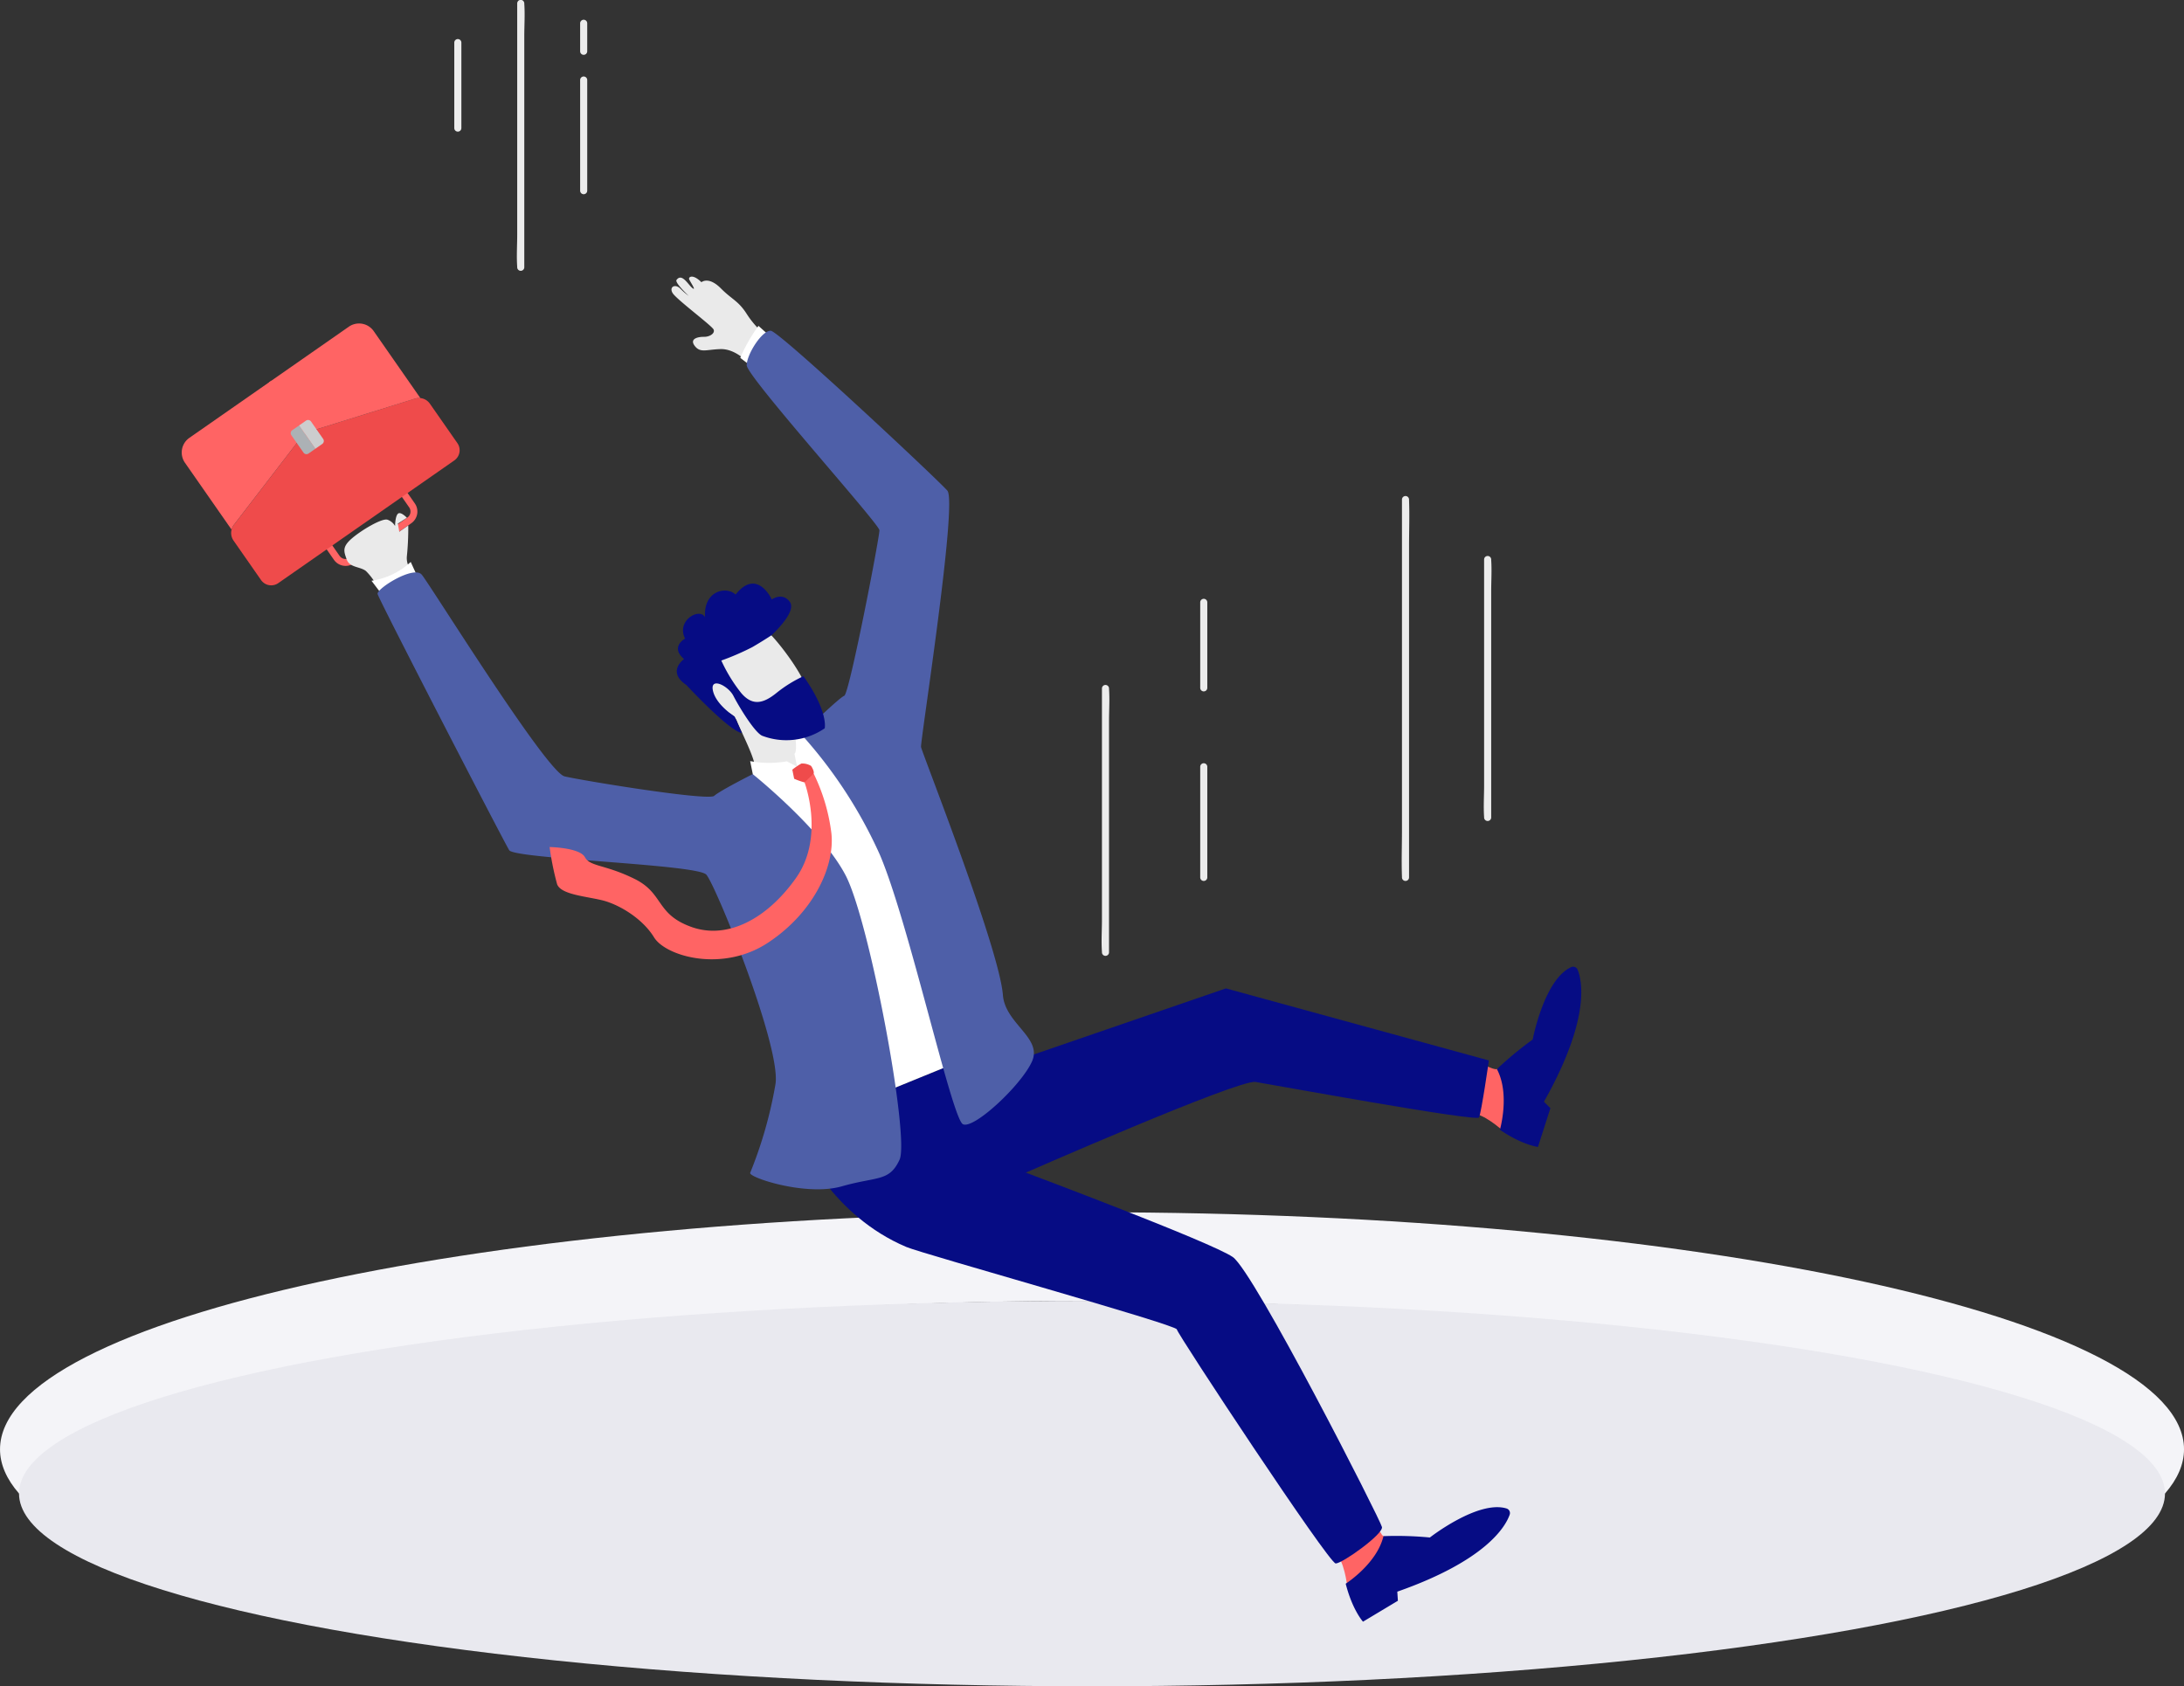 <svg xmlns="http://www.w3.org/2000/svg" width="493.354" height="380.937" viewBox="0 0 493.354 380.937">
  <rect x="0" y="0" width="493.354" height="380.937" fill="#333333" stroke="none"/>
  <g id="burnout" transform="translate(-742.99 -250.936)">
    <path id="Tracé_737" data-name="Tracé 737" d="M989.667,1868.28c120.5,0,220.81,18.752,242.382,43.543,2.818-3.239,4.3-6.58,4.3-10,0-29.569-110.441-53.54-246.677-53.54s-246.677,23.97-246.677,53.54c0,3.416,1.477,6.758,4.3,10C768.858,1887.032,869.172,1868.28,989.667,1868.28Z" transform="translate(0 -1323.495)" fill="#f4f4f8"/>
    <ellipse id="Ellipse_43" data-name="Ellipse 43" cx="242.382" cy="43.543" rx="242.382" ry="43.543" transform="translate(747.285 544.786)" fill="#e9e9ef"/>
    <path id="Tracé_738" data-name="Tracé 738" d="M1685.945,1115.737c.418-1.99-2.413-7.388-3.988-11.027a3.576,3.576,0,0,0-3.063-2.457s-4.719-3.842-3.511-5.484-.8-4.934,1.3-7.548,10.883-6.341,12.928-4.2,6.425,7.8,7.931,11.828-1.245,7.825-2.164,8.979,2.272,6.113,2.272,6.113S1697.04,1117.16,1685.945,1115.737Z" transform="translate(-772.375 -690.559)" fill="#eaeaea"/>
    <path id="Tracé_739" data-name="Tracé 739" d="M2680.844,1663.072s-4.476-4.1-7.155-3.826-1.2-10.65.229-12.17c.184-.195,4.787,2.455,5.672,2.141,3-1.064,6.44,4.972,4.068,6.994S2680.844,1663.072,2680.844,1663.072Z" transform="translate(-1598.457 -1156.771)" fill="#ff6464"/>
    <path id="Tracé_740" data-name="Tracé 740" d="M2715.988,1561.52s2.331-8.037-.677-13.7a80.446,80.446,0,0,1,8.084-6.686s2.574-13.6,8.7-16.352a1.089,1.089,0,0,1,1.455.591c1.067,2.654,2.815,11.306-7.614,29.815l1.456,1.457-2.807,8.75S2721.057,1565,2715.988,1561.52Z" transform="translate(-1634.177 -1055.371)" fill="#060c84"/>
    <path id="Tracé_741" data-name="Tracé 741" d="M1946.382,1595.188s48.724-21.4,52.559-20.78,49.96,9.056,50.494,8.021,2.232-12.878,2.232-12.878l-59.4-16.278-45.71,15.72-10.6-.793-19.008,7.754c.055.1-.47.507-.419.605C1921.928,1587.121,1946.382,1595.188,1946.382,1595.188Z" transform="translate(-972.346 -1079.058)" fill="#060c84"/>
    <path id="Tracé_742" data-name="Tracé 742" d="M1767.971,1249.684c-7.917-22.755-22.763-41.169-22.763-41.169l-1.819,1.872a1.1,1.1,0,0,0-.22-.1l-1.654-.363c.585,4.752-.13,4.664-.13,4.664l.591,2.937,0,0-2.324-1.2a22.627,22.627,0,0,1-8.266-.053l.682,3.387.1.083-.3,1.013s-.732,3.5,14.031,20.978,14.839,49.708,14.839,49.708l16.993-6.932S1775.887,1272.438,1767.971,1249.684Z" transform="translate(-818.939 -793.407)" fill="#fff"/>
    <g id="Groupe_600" data-name="Groupe 600" transform="translate(814.607 358.672)">
      <g id="Groupe_599" data-name="Groupe 599" transform="translate(0 0)">
        <path id="Tracé_743" data-name="Tracé 743" d="M1177.36,880.226l1.275-.888,4.176,5.991a3.215,3.215,0,0,1-.8,4.471l-13,9.063a3.215,3.215,0,0,1-4.471-.8l-3.821-5.481,1.275-.888,3.821,5.481a1.659,1.659,0,0,0,2.307.412l13-9.063a1.659,1.659,0,0,0,.412-2.307Z" transform="translate(-1160.719 -879.338)" fill="#ff6464"/>
      </g>
    </g>
    <path id="Tracé_744" data-name="Tracé 744" d="M980.345,944.963q-.023.072-.044.145C980.315,945.06,980.329,945.011,980.345,944.963Z" transform="translate(-196.625 -575.04)" fill="none"/>
    <path id="Tracé_745" data-name="Tracé 745" d="M982.374,939.686c-.049.077-.1.155-.138.234C982.279,939.841,982.326,939.763,982.374,939.686Z" transform="translate(-198.229 -570.668)" fill="none"/>
    <path id="Tracé_746" data-name="Tracé 746" d="M980.864,943.018c-.031.073-.061.147-.087.222Q980.817,943.128,980.864,943.018Z" transform="translate(-197.02 -573.428)" fill="none"/>
    <path id="Tracé_747" data-name="Tracé 747" d="M981.615,941.4q-.048.093-.091.187C981.553,941.525,981.583,941.463,981.615,941.4Z" transform="translate(-197.639 -572.089)" fill="none"/>
    <path id="Tracé_748" data-name="Tracé 748" d="M983.439,937.966c-.059.076-.113.155-.166.235C983.326,938.121,983.38,938.042,983.439,937.966Z" transform="translate(-199.088 -569.242)" fill="none"/>
    <path id="Tracé_749" data-name="Tracé 749" d="M1044.384,793.8,1054.7,780.39q.09-.116.187-.225-.1.108-.187.225Z" transform="translate(-249.722 -438.496)" fill="none"/>
    <path id="Tracé_750" data-name="Tracé 750" d="M1106.036,777.828a3.805,3.805,0,0,0-.42.4A3.805,3.805,0,0,1,1106.036,777.828Z" transform="translate(-300.456 -436.559)" fill="#505b66"/>
    <path id="Tracé_751" data-name="Tracé 751" d="M981.327,942.491c-.014.03-.028.06-.041.09C981.3,942.551,981.313,942.521,981.327,942.491Z" transform="translate(-197.441 -572.992)" fill="#505b66"/>
    <path id="Tracé_752" data-name="Tracé 752" d="M980.144,945.81c-.011.039-.023.077-.033.116h0C980.121,945.887,980.132,945.849,980.144,945.81Z" transform="translate(-196.468 -575.742)" fill="#505b66"/>
    <path id="Tracé_753" data-name="Tracé 753" d="M980.6,944.312c-.013.037-.025.074-.037.112C980.571,944.386,980.583,944.349,980.6,944.312Z" transform="translate(-196.839 -574.5)" fill="#505b66"/>
    <path id="Tracé_754" data-name="Tracé 754" d="M1130.305,744.486l-16.154,5.032q-.14.044-.275.1.135-.054.275-.1Z" transform="translate(-307.3 -408.934)" fill="#505b66"/>
    <path id="Tracé_755" data-name="Tracé 755" d="M1098.65,785.566l-6.21-8.91a3,3,0,0,0-2.146-1.267l-.09-.007-.113-.006-.088,0q-.089,0-.178,0l-.074.005q-.077.006-.154.016l-.05.006c-.067.01-.133.022-.2.036l-.052.012c-.069.016-.138.034-.207.056h0l-12.062,3.758-12.062,3.758q-.1.033-.206.073a2.818,2.818,0,0,0-.389.191q-.093.055-.182.117t-.173.13a2.845,2.845,0,0,0-.314.3q-.073.081-.14.168l-7.7,10.016-7.7,10.016h0c-.044.057-.084.116-.124.175l-.029.045c-.036.057-.071.115-.1.174l-.023.045c-.024.046-.047.093-.068.14-.01.022-.021.045-.03.068q-.035.082-.065.166c-.01.028-.019.056-.028.083s-.023.072-.033.109-.017.058-.024.087a3,3,0,0,0,.446,2.452l6.21,8.909a2.8,2.8,0,0,0,3.9.7l19.882-13.858,19.882-13.858A2.8,2.8,0,0,0,1098.65,785.566Z" transform="translate(-252.338 -434.525)" fill="#ef4b4b"/>
    <g id="Groupe_601" data-name="Groupe 601" transform="translate(784.037 324.009)">
      <path id="Tracé_756" data-name="Tracé 756" d="M983.137,771.062l10.535,15.114c.007-.029.016-.058.024-.087s.021-.072.033-.108.018-.056.028-.083q.03-.084.065-.165c.01-.023.02-.045.031-.068.021-.047.044-.093.068-.139l.023-.045c.032-.059.067-.117.1-.174l.029-.045c.039-.059.08-.118.124-.175h0l7.7-10.01,7.7-10.01q.067-.087.139-.168a2.826,2.826,0,0,1,.313-.3c.056-.046.966-.679,1.025-.72l-8.405-11.348-18.522,12.911A4.037,4.037,0,0,0,983.137,771.062Z" transform="translate(-982.411 -739.608)" fill="#ff6464"/>
      <path id="Tracé_757" data-name="Tracé 757" d="M1121.162,678.883a4.04,4.04,0,0,0-5.625-1l-18.016,12.558,8.076,11.586q.089-.062.182-.117a2.823,2.823,0,0,1,.389-.191q.1-.04.206-.073l12.062-3.758,12.062-3.758h0c.069-.021.138-.039.207-.056l.052-.012c.066-.014.133-.027.2-.036l.05-.006c.051-.007.1-.012.154-.016l.074-.005c.059,0,.119,0,.178,0l.088,0,.113.006.09.007Z" transform="translate(-1077.787 -677.153)" fill="#ff6464"/>
    </g>
    <path id="Tracé_758" data-name="Tracé 758" d="M1130.069,817.822l1.551-1.081-3.672-5.269-1.551,1.081a.82.82,0,0,0-.2,1.142l2.735,3.923A.82.82,0,0,0,1130.069,817.822Z" transform="translate(-317.383 -464.435)" fill="#acb1b5"/>
    <path id="Tracé_759" data-name="Tracé 759" d="M1142.363,809.724a.82.82,0,0,0,.2-1.142l-2.735-3.923a.82.82,0,0,0-1.142-.2l-1.551,1.081,3.672,5.269Z" transform="translate(-326.575 -458.499)" fill="#cccdce"/>
    <path id="Tracé_760" data-name="Tracé 760" d="M1204.344,943.934a14.142,14.142,0,0,0-2.722-3.81c-1.315-1-3.672-.758-4.314-2.554s-1.125-2.812,1.085-4.741,6.934-4.721,8.137-4.274a3.206,3.206,0,0,1,1.682,1.414s.019-2.18.642-2.769,2.032.906,2.032.906l-2.047,1.324.327,1.838,2.03-1.415a62.887,62.887,0,0,1-.315,6.957,4.32,4.32,0,0,0,1.324,3.537S1207.734,945.538,1204.344,943.934Z" transform="translate(-375.981 -560.209)" fill="#eaeaea"/>
    <path id="Tracé_761" data-name="Tracé 761" d="M1232.456,995.614a16.48,16.48,0,0,0,8.862-4.25l1.352,2.96-7.792,4.49Z" transform="translate(-405.55 -613.486)" fill="#fff"/>
    <path id="Tracé_762" data-name="Tracé 762" d="M1644.834,634.65s-2.763-2.944-6.013-2.846-4.566.928-5.826-.724.79-2.065,2.092-2.049,2.531-.788,2.174-1.643-8.425-6.838-9.265-8.246.586-2.159,1.746-1a14.265,14.265,0,0,0,1.91,1.656s-3.23-3-2.768-3.617c1.242-1.664,2.641,1.138,3.622,1.868s-.723-1.746-.787-2.068c-.112-.557.93-1.138,2.787.715,0,0,1.59-1.433,4.411,1.408,2.493,2.511,3.9,2.767,5.782,5.69a20.748,20.748,0,0,0,3.938,4.568S1646.655,633.146,1644.834,634.65Z" transform="translate(-733.068 -302.006)" fill="#eaeaea"/>
    <path id="Tracé_763" data-name="Tracé 763" d="M1719.856,688.678l-1.5-1.146a36.934,36.934,0,0,1,4.111-7.227l1.868,1.676S1722.092,687.067,1719.856,688.678Z" transform="translate(-808.142 -355.756)" fill="#fff"/>
    <path id="Tracé_764" data-name="Tracé 764" d="M1739.184,777.933s8.544-8.3,9.695-8.721,8.005-35.929,7.944-37.4-30.021-34.771-29.98-37.284,3.5-7.914,5.447-7.774,37.508,33.414,39.877,36.109-6.131,56.7-5.942,57.921,17.682,45.48,18.493,56.036c.5,6.448,8.885,9.625,6.609,14.907s-13.115,15.444-15.626,14.279-12.217-45.539-18.79-60.911A104.241,104.241,0,0,0,1739.184,777.933Z" transform="translate(-815.177 -361.098)" fill="#4e5fa8"/>
    <path id="Tracé_765" data-name="Tracé 765" d="M1786.941,1258.256a14.854,14.854,0,0,1,2.041-1.384,3.742,3.742,0,0,1,2.194.533c.2.285.759,1.239.582,1.738s-1.085,2.213-2.057,1.991a16.505,16.505,0,0,1-2.346-.827Z" transform="translate(-864.971 -833.45)" fill="#ef4b4b"/>
    <path id="Tracé_766" data-name="Tracé 766" d="M1663.345,1040.865a29.126,29.126,0,0,0-6.021,3.727c-2.93,2.384-5.444,3.145-8.053.054a35.344,35.344,0,0,1-4.479-7.317,58.92,58.92,0,0,0,6.956-3.007c2.292-1.321,4.344-2.684,4.344-2.684s5.858-5.261,4.181-7.555-4.083-.556-4.083-.556-3.286-7.243-8.176-1.107c-2.1-1.992-7.31-.852-6.892,5.113-1.248-2.231-6.574.732-4.517,4.839,0,0-3.469,1.858-.231,4.617,0,0-4.005,2.82.51,5.853,0,0,9.609,10.371,12.574,10.877l-1.667-3.754s-4.156-2.575-4.886-5.807,3.461-1.133,4.622,1.149,4.718,8.177,6.466,9a15.315,15.315,0,0,0,14.154-1.671S1669.058,1048.944,1663.345,1040.865Z" transform="translate(-738.861 -637.174)" fill="#060c84"/>
    <path id="Tracé_767" data-name="Tracé 767" d="M2502.46,2260.386s-.658-6.037-2.854-7.6,6.119-8.8,8.2-9c.266-.025,1.979,5,2.851,5.351,2.954,1.177,1.562,7.985-1.555,7.941S2502.46,2260.386,2502.46,2260.386Z" transform="translate(-1455.15 -1651.194)" fill="#ff6464"/>
    <path id="Tracé_768" data-name="Tracé 768" d="M2516.082,2254.133s7.052-4.5,8.53-10.746a80.463,80.463,0,0,1,10.486.306s10.9-8.525,17.326-6.552a1.088,1.088,0,0,1,.7,1.4c-.949,2.7-5.341,10.355-25.387,17.389l.134,2.056-7.881,4.726S2517.6,2260.094,2516.082,2254.133Z" transform="translate(-1469.105 -1645.436)" fill="#060c84"/>
    <path id="Tracé_769" data-name="Tracé 769" d="M1798.874,1698.109s6.9,16.1,23.743,23.2c3.763,1.585,60.923,17.517,61.072,18.607s34.365,52.9,35.893,52.88,10.769-6.623,10.446-8.228-28.848-57.639-33.7-61-46.983-19.156-46.983-19.156-24.328-7.993-29.72-18.555c-.05-.1-.1-.195-.159-.29l-2.812,1.147Z" transform="translate(-874.859 -1188.669)" fill="#060c84"/>
    <g id="Groupe_602" data-name="Groupe 602" transform="translate(845.611 250.936)">
      <path id="Tracé_770" data-name="Tracé 770" d="M2591.527,905.449a.8.8,0,0,0-1.6,0v74.863c0,3.44-.132,6.909,0,10.348,0,.047,0,.095,0,.142a.8.8,0,0,0,1.6,0V915.939c0-3.44.132-6.909,0-10.347C2591.525,905.544,2591.527,905.5,2591.527,905.449Z" transform="translate(-2375.851 -792.595)" fill="#ececec"/>
      <path id="Tracé_771" data-name="Tracé 771" d="M2196.13,1154.372a.8.8,0,0,0-1.6,0v52.247c0,2.4-.171,4.862,0,7.253,0,.034,0,.069,0,.1a.8.8,0,0,0,1.6,0v-52.247c0-2.4.171-4.862,0-7.253C2196.128,1154.441,2196.13,1154.406,2196.13,1154.372Z" transform="translate(-2048.228 -998.842)" fill="#ececec"/>
      <path id="Tracé_772" data-name="Tracé 772" d="M2699.681,984.534c0-.035,0-.07,0-.105a.8.8,0,0,0-1.6,0v51.065c0,2.347-.163,4.759,0,7.1,0,.035,0,.07,0,.105a.8.8,0,0,0,1.6,0V991.636C2699.681,989.289,2699.843,986.877,2699.681,984.534Z" transform="translate(-2465.45 -858.034)" fill="#ececec"/>
      <path id="Tracé_773" data-name="Tracé 773" d="M2324.389,1257.53v24.991a.8.8,0,0,0,1.6,0V1257.53A.8.8,0,0,0,2324.389,1257.53Z" transform="translate(-2155.888 -1084.314)" fill="#ececec"/>
      <path id="Tracé_774" data-name="Tracé 774" d="M2324.389,1040.867v19.315a.8.8,0,0,0,1.6,0v-19.315A.8.8,0,0,0,2324.389,1040.867Z" transform="translate(-2155.888 -904.796)" fill="#ececec"/>
      <path id="Tracé_775" data-name="Tracé 775" d="M1425.7,251.71a.8.8,0,0,0-1.6,0v52.247c0,2.4-.171,4.862,0,7.254,0,.034,0,.069,0,.1a.8.8,0,0,0,1.6,0V259.067c0-2.4.171-4.862,0-7.253C1425.7,251.779,1425.7,251.744,1425.7,251.71Z" transform="translate(-1409.887 -250.936)" fill="#ececec"/>
      <path id="Tracé_776" data-name="Tracé 776" d="M1507.38,352.654v24.991a.8.8,0,0,0,1.6,0V352.654A.8.8,0,0,0,1507.38,352.654Z" transform="translate(-1478.951 -334.574)" fill="#ececec"/>
      <path id="Tracé_777" data-name="Tracé 777" d="M1507.38,277.885v6.323a.8.8,0,0,0,1.6,0v-6.323A.8.8,0,0,0,1507.38,277.885Z" transform="translate(-1478.951 -272.623)" fill="#ececec"/>
      <path id="Tracé_778" data-name="Tracé 778" d="M1341.558,303.335V322.65a.8.8,0,0,0,1.6,0V303.335A.8.8,0,0,0,1341.558,303.335Z" transform="translate(-1341.558 -293.71)" fill="#ececec"/>
    </g>
    <path id="Tracé_779" data-name="Tracé 779" d="M1325.207,1050.771s-7.376,3.712-8.705,4.906-29.715-3.433-33.8-4.4-30.441-43.43-32.263-45.568-10.218,3.153-9.974,4.364,28.5,55.908,29.732,57.886,42.374,3.162,44.517,5.513,17.161,39.433,15.6,47.5a96.061,96.061,0,0,1-5.682,19.863c-.442,1.025,12.583,5.362,20.67,3.058s10.74-1,13.07-6.017-6.749-53.832-12.182-64.24S1325.207,1050.771,1325.207,1050.771Z" transform="translate(-412.178 -624.957)" fill="#4e5fa8"/>
    <path id="Tracé_780" data-name="Tracé 780" d="M1524.742,1272.24s4.651,12.282-1.919,21.58-15.552,13.98-23.652,11.065-6.161-7.572-12.852-10.864-10.007-2.717-11.187-4.891-7.974-2.291-7.974-2.291a63.945,63.945,0,0,0,1.686,8.38c.841,2.335,6.3,2.721,10.1,3.626s9.171,4.091,11.8,8.386,15.434,8.025,25.752,1.219,15.156-17.333,14.31-24.768a42.515,42.515,0,0,0-4-13.432Z" transform="translate(-600.013 -844.557)" fill="#ff6464"/>
  </g>
</svg>
